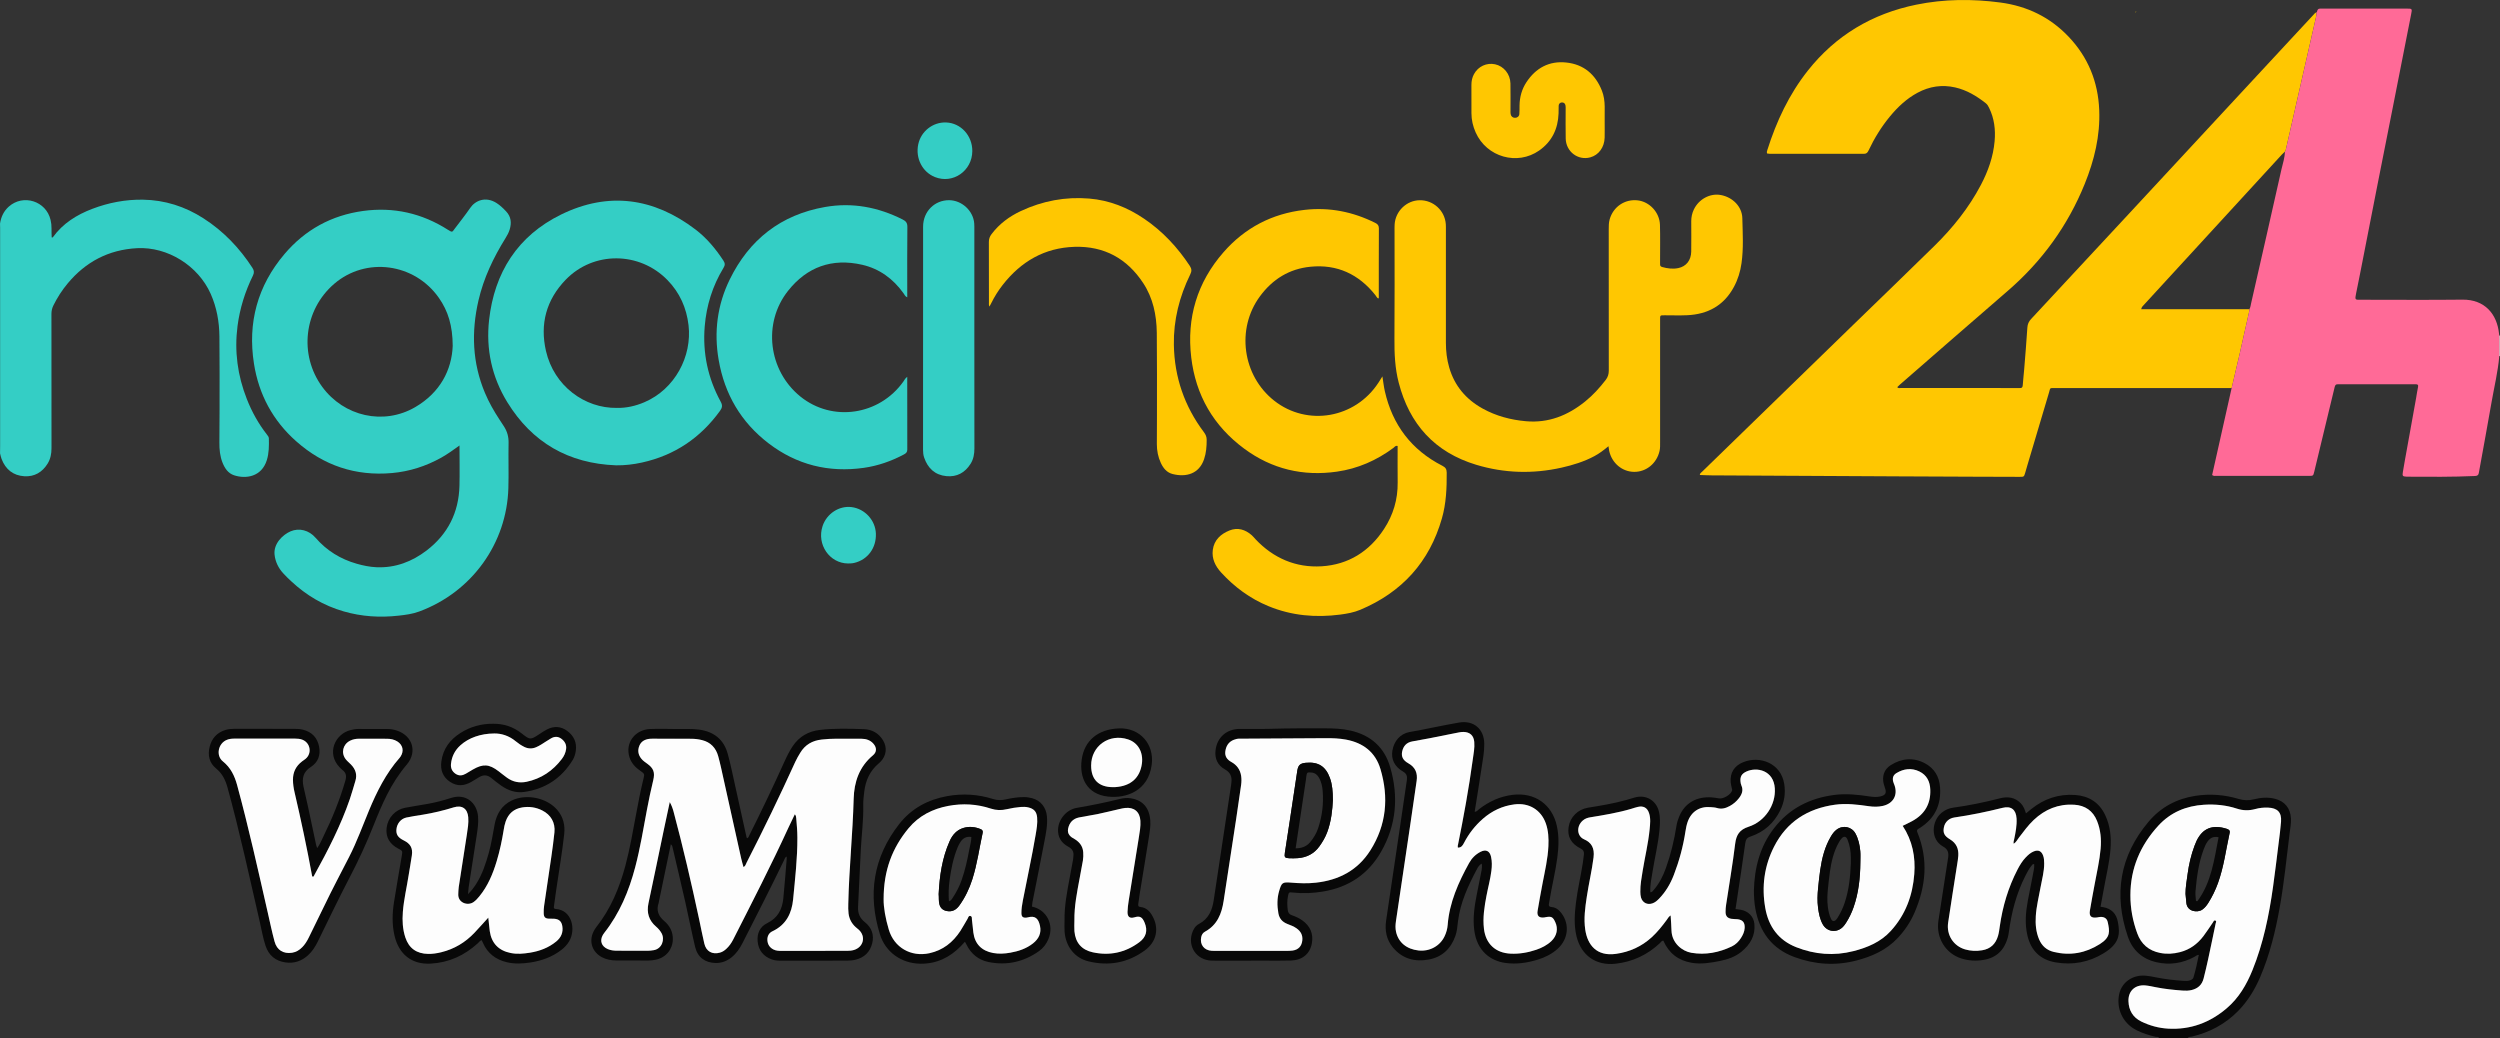 <svg width="130" height="54" viewBox="0 0 130 54" fill="none" xmlns="http://www.w3.org/2000/svg">
<rect x="0" y="0" width="130" height="54" fill="#333333" stroke="none"/>
<g clip-path="url(#clip0_7508_7094)">
<path d="M130 18.515H129.983C129.983 18.515 129.965 18.515 129.964 18.515C129.964 18.16 129.964 17.806 129.964 17.451C129.977 17.451 129.988 17.451 130 17.451C130 17.807 130 18.161 130 18.515Z" fill="#FDFDFD"/>
<path d="M116.045 20.181C113.465 20.18 110.885 20.179 108.305 20.178C107.828 20.178 107.351 20.177 106.875 20.178C106.565 20.179 106.624 20.157 106.548 20.415C106.173 21.667 105.802 22.921 105.43 24.173C105.389 24.311 105.352 24.449 105.31 24.587C105.247 24.796 105.246 24.797 105.012 24.796C104.246 24.794 103.48 24.792 102.713 24.789C101.394 24.784 100.074 24.778 98.754 24.771C95.502 24.755 92.25 24.738 88.997 24.719C88.796 24.718 88.595 24.706 88.389 24.699C88.397 24.605 88.465 24.573 88.51 24.528C91.141 21.969 93.773 19.412 96.405 16.854C97.804 15.496 99.208 14.144 100.598 12.778C101.551 11.841 102.38 10.805 103.004 9.62C103.381 8.903 103.649 8.151 103.72 7.341C103.773 6.744 103.704 6.162 103.436 5.615C103.391 5.523 103.345 5.434 103.261 5.369C102.784 4.991 102.269 4.683 101.668 4.546C100.984 4.391 100.333 4.49 99.716 4.821C99.145 5.127 98.685 5.562 98.277 6.055C97.827 6.6 97.461 7.198 97.161 7.834C97.106 7.949 97.047 7.999 96.915 7.999C95.281 7.995 93.645 7.996 92.011 7.996C91.969 7.996 91.928 7.987 91.891 7.982C91.861 7.914 91.884 7.857 91.901 7.802C92.374 6.31 93.028 4.91 94.007 3.672C95.461 1.837 97.355 0.711 99.652 0.242C101.1 -0.053 102.556 -0.063 104.02 0.131C105.414 0.317 106.605 0.895 107.568 1.909C108.584 2.977 109.102 4.259 109.16 5.725C109.214 7.065 108.903 8.335 108.404 9.568C107.522 11.745 106.177 13.594 104.392 15.135C102.524 16.747 100.667 18.372 98.804 19.991C98.754 20.035 98.707 20.083 98.657 20.131C98.713 20.208 98.786 20.176 98.846 20.176C100.872 20.178 102.899 20.178 104.925 20.178C104.959 20.178 104.994 20.175 105.028 20.178C105.136 20.188 105.176 20.139 105.183 20.033C105.202 19.755 105.235 19.479 105.258 19.201C105.316 18.478 105.377 17.756 105.423 17.033C105.434 16.851 105.497 16.718 105.618 16.587C107.299 14.784 108.976 12.978 110.652 11.171C113.48 8.122 116.308 5.073 119.135 2.024C119.52 1.608 119.907 1.192 120.294 0.777C120.34 0.729 120.376 0.669 120.445 0.646C120.469 0.739 120.447 0.83 120.426 0.919C119.9 3.23 119.373 5.542 118.846 7.853C118.834 7.865 118.82 7.876 118.808 7.889L118.813 7.884C118.759 7.937 118.702 7.988 118.651 8.043C117.574 9.215 116.498 10.389 115.422 11.561C114.117 12.983 112.812 14.405 111.506 15.827C111.447 15.892 111.369 15.948 111.342 16.078C113.232 16.078 115.1 16.078 116.97 16.078C116.964 16.127 116.963 16.178 116.952 16.226C116.785 16.973 116.618 17.718 116.448 18.464C116.317 19.036 116.18 19.608 116.045 20.181Z" fill="#FFC701"/>
<path d="M116.045 20.18C116.179 19.608 116.317 19.035 116.448 18.462C116.618 17.717 116.784 16.971 116.951 16.225C116.963 16.176 116.964 16.125 116.97 16.076C117.027 15.979 117.036 15.867 117.06 15.762C117.589 13.441 118.118 11.12 118.638 8.797C118.706 8.496 118.812 8.199 118.814 7.883L118.809 7.887C118.821 7.875 118.834 7.863 118.847 7.851C119.373 5.54 119.901 3.229 120.427 0.917C120.447 0.827 120.47 0.737 120.445 0.644L120.442 0.646C120.478 0.644 120.483 0.616 120.489 0.589C120.507 0.507 120.544 0.447 120.64 0.448C120.691 0.449 120.742 0.447 120.793 0.447C122.24 0.447 123.688 0.447 125.135 0.447C125.441 0.447 125.438 0.447 125.379 0.745C125.061 2.356 124.745 3.967 124.427 5.578C124.164 6.908 123.898 8.238 123.637 9.568C123.334 11.105 123.036 12.642 122.734 14.18C122.663 14.543 122.588 14.906 122.515 15.27C122.504 15.327 122.494 15.385 122.485 15.444C122.469 15.538 122.504 15.589 122.606 15.586C122.675 15.584 122.742 15.587 122.811 15.587C124.557 15.587 126.302 15.602 128.048 15.582C129.21 15.567 129.847 16.336 129.949 17.35C129.952 17.383 129.958 17.417 129.963 17.45C129.963 17.805 129.963 18.159 129.963 18.514C129.895 19.32 129.702 20.107 129.563 20.902C129.357 22.087 129.138 23.271 128.924 24.455C128.916 24.497 128.906 24.537 128.901 24.58C128.887 24.697 128.833 24.746 128.703 24.752C127.529 24.805 126.356 24.795 125.181 24.788C125.173 24.788 125.164 24.788 125.156 24.788C124.931 24.777 124.913 24.756 124.952 24.528C124.984 24.346 125.014 24.164 125.046 23.981C125.243 22.888 125.44 21.794 125.637 20.702C125.671 20.511 125.696 20.319 125.737 20.129C125.764 20.008 125.714 19.977 125.608 19.982C125.565 19.985 125.523 19.982 125.48 19.982C124.22 19.982 122.961 19.982 121.702 19.982C121.659 19.982 121.616 19.985 121.574 19.982C121.469 19.973 121.428 20.023 121.404 20.122C121.294 20.598 121.174 21.071 121.06 21.546C120.821 22.537 120.582 23.527 120.344 24.517C120.289 24.744 120.288 24.746 120.064 24.746C118.464 24.747 116.865 24.747 115.265 24.745C115.191 24.745 115.112 24.766 115.031 24.702C115.369 23.199 115.707 21.69 116.045 20.18Z" fill="#FF6A97"/>
<path d="M23.894 23.165C23.558 23.408 23.264 23.62 22.946 23.798C22.149 24.242 21.299 24.516 20.388 24.598C18.484 24.768 16.824 24.205 15.407 22.951C14.188 21.872 13.459 20.513 13.207 18.917C12.869 16.782 13.391 14.861 14.797 13.206C15.863 11.951 17.233 11.196 18.88 10.97C20.468 10.752 21.941 11.088 23.29 11.947C23.532 12.101 23.512 12.069 23.647 11.89C23.917 11.532 24.198 11.181 24.451 10.812C24.716 10.424 25.253 10.198 25.82 10.557C26.008 10.677 26.164 10.829 26.316 10.99C26.58 11.268 26.607 11.586 26.505 11.931C26.456 12.094 26.374 12.242 26.285 12.386C25.657 13.397 25.151 14.458 24.881 15.622C24.503 17.261 24.56 18.867 25.218 20.432C25.422 20.916 25.68 21.372 25.969 21.811C26.049 21.93 26.126 22.05 26.205 22.172C26.375 22.434 26.453 22.713 26.446 23.032C26.429 23.816 26.459 24.602 26.435 25.386C26.352 28.243 24.551 30.781 21.8 31.798C21.454 31.927 21.09 31.974 20.728 32.014C19.763 32.123 18.81 32.064 17.873 31.793C16.83 31.492 15.926 30.959 15.14 30.222C14.998 30.089 14.855 29.954 14.726 29.81C14.475 29.534 14.317 29.215 14.277 28.839C14.217 28.268 14.704 27.801 15.117 27.626C15.557 27.441 16.067 27.568 16.408 27.963C16.986 28.63 17.702 29.073 18.551 29.315C18.887 29.411 19.228 29.481 19.578 29.496C20.558 29.539 21.425 29.205 22.184 28.625C23.286 27.782 23.856 26.649 23.892 25.266C23.909 24.585 23.894 23.902 23.894 23.165ZM23.541 17.989C23.536 16.934 23.301 16.173 22.82 15.487C21.552 13.678 19.025 13.341 17.375 14.762C15.804 16.115 15.532 18.447 16.758 20.119C17.883 21.654 19.948 22.131 21.596 21.168C22.89 20.411 23.49 19.239 23.541 17.989Z" fill="#34CEC5"/>
<path d="M71.668 15.525C71.596 15.482 71.564 15.402 71.514 15.339C70.653 14.259 69.532 13.732 68.143 13.87C67.043 13.978 66.171 14.521 65.52 15.405C64.271 17.096 64.605 19.535 66.26 20.837C67.978 22.188 70.468 21.757 71.678 19.901C71.741 19.803 71.802 19.704 71.885 19.573C71.93 19.852 71.956 20.098 72.01 20.337C72.405 22.085 73.388 23.395 75.002 24.22C75.171 24.306 75.227 24.396 75.229 24.581C75.234 25.385 75.202 26.184 74.978 26.962C74.332 29.217 72.91 30.793 70.734 31.709C70.401 31.849 70.05 31.911 69.697 31.958C68.416 32.126 67.167 32.017 65.965 31.522C65.004 31.127 64.19 30.526 63.496 29.766C63.197 29.439 63.003 29.05 63.066 28.591C63.135 28.078 63.479 27.767 63.934 27.584C64.36 27.414 64.752 27.533 65.091 27.831C65.16 27.893 65.219 27.967 65.282 28.035C66.214 29.025 67.382 29.53 68.729 29.447C70.116 29.362 71.21 28.673 71.97 27.507C72.449 26.774 72.689 25.968 72.679 25.091C72.671 24.459 72.677 23.826 72.677 23.192C72.563 23.155 72.516 23.247 72.455 23.293C71.58 23.942 70.606 24.37 69.525 24.525C67.759 24.779 66.135 24.392 64.702 23.333C63.098 22.148 62.177 20.55 61.944 18.584C61.7 16.526 62.251 14.684 63.624 13.114C64.733 11.847 66.143 11.107 67.834 10.914C69.132 10.765 70.356 11.012 71.517 11.592C71.646 11.656 71.703 11.729 71.702 11.881C71.695 13.062 71.698 14.243 71.697 15.424C71.697 15.454 71.71 15.49 71.668 15.525Z" fill="#FFC701"/>
<path d="M83.64 23.203C83.389 23.413 83.159 23.585 82.906 23.72C82.37 24.007 81.795 24.183 81.204 24.317C79.711 24.652 78.226 24.61 76.765 24.169C74.599 23.516 73.288 22.049 72.732 19.895C72.538 19.145 72.505 18.383 72.511 17.612C72.526 15.748 72.516 13.883 72.516 12.02C72.516 11.901 72.513 11.784 72.521 11.665C72.565 10.977 73.142 10.422 73.822 10.412C74.532 10.401 75.132 10.949 75.182 11.657C75.189 11.758 75.187 11.86 75.187 11.961C75.187 13.918 75.187 15.875 75.187 17.832C75.187 18.264 75.238 18.689 75.358 19.106C75.635 20.064 76.233 20.769 77.106 21.25C77.801 21.633 78.554 21.832 79.341 21.903C80.52 22.011 81.529 21.602 82.428 20.877C82.833 20.55 83.179 20.169 83.496 19.758C83.61 19.61 83.657 19.458 83.657 19.27C83.652 16.824 83.653 14.378 83.654 11.932C83.654 11.754 83.654 11.579 83.703 11.405C83.888 10.755 84.48 10.348 85.148 10.417C85.773 10.482 86.299 11.042 86.318 11.693C86.335 12.316 86.323 12.94 86.324 13.565C86.324 13.624 86.327 13.684 86.324 13.743C86.319 13.826 86.363 13.865 86.436 13.886C86.71 13.962 86.989 13.999 87.269 13.941C87.687 13.855 87.938 13.532 87.944 13.077C87.95 12.555 87.948 12.031 87.945 11.508C87.944 11.293 87.987 11.09 88.079 10.896C88.336 10.356 88.921 10.039 89.477 10.14C90.095 10.252 90.586 10.739 90.601 11.344C90.62 12.127 90.669 12.913 90.558 13.693C90.497 14.121 90.372 14.533 90.166 14.915C89.647 15.885 88.808 16.346 87.722 16.392C87.34 16.409 86.957 16.395 86.573 16.395C86.312 16.395 86.325 16.384 86.325 16.645C86.325 18.761 86.325 20.878 86.325 22.996C86.325 23.148 86.332 23.3 86.297 23.45C86.15 24.097 85.607 24.543 84.972 24.537C84.349 24.53 83.817 24.081 83.677 23.443C83.662 23.377 83.656 23.31 83.64 23.203Z" fill="#FFC701"/>
<path d="M32.035 24.197C29.56 24.103 27.667 23.01 26.379 20.913C25.573 19.603 25.265 18.156 25.432 16.642C25.706 14.175 26.918 12.261 29.181 11.154C31.64 9.951 33.999 10.283 36.167 11.935C36.752 12.381 37.216 12.941 37.619 13.554C37.713 13.697 37.704 13.794 37.618 13.936C37.053 14.868 36.736 15.879 36.646 16.966C36.53 18.358 36.81 19.666 37.477 20.89C37.578 21.076 37.561 21.198 37.443 21.361C36.429 22.764 35.087 23.676 33.383 24.052C32.941 24.15 32.494 24.202 32.035 24.197ZM32.077 21.211C32.557 21.222 33.043 21.115 33.51 20.915C35.098 20.235 35.993 18.527 35.804 16.91C35.697 16.007 35.349 15.224 34.713 14.569C33.258 13.071 30.866 13.049 29.418 14.544C28.408 15.588 28.067 16.845 28.391 18.253C28.811 20.078 30.41 21.237 32.077 21.211Z" fill="#34CEC5"/>
<path d="M0.002 23.576C0.003 23.441 0.006 23.307 0.006 23.172C0.006 19.4 0.006 15.628 0.006 11.856C0.006 11.78 0.003 11.705 0.001 11.629C0.052 11.285 0.191 10.982 0.455 10.746C1.207 10.075 2.4 10.453 2.63 11.436C2.665 11.584 2.682 11.734 2.679 11.886C2.675 12.037 2.684 12.189 2.688 12.341C2.688 12.345 2.702 12.348 2.709 12.352C2.723 12.347 2.744 12.345 2.751 12.335C3.27 11.615 3.99 11.168 4.807 10.857C5.651 10.537 6.527 10.371 7.427 10.383C8.569 10.4 9.622 10.737 10.579 11.352C11.623 12.023 12.46 12.899 13.131 13.936C13.222 14.075 13.222 14.187 13.152 14.331C12.744 15.163 12.47 16.038 12.351 16.957C12.183 18.262 12.352 19.529 12.837 20.754C13.098 21.418 13.442 22.037 13.883 22.601C13.93 22.661 13.979 22.717 13.981 22.8C13.989 23.18 13.99 23.557 13.875 23.927C13.604 24.799 12.785 24.916 12.173 24.715C11.864 24.614 11.69 24.356 11.573 24.063C11.44 23.728 11.405 23.378 11.408 23.021C11.414 22.439 11.417 21.857 11.417 21.275C11.417 20.018 11.423 18.761 11.41 17.504C11.403 16.74 11.272 15.996 10.96 15.289C10.312 13.82 8.719 12.822 7.13 12.905C5.651 12.983 4.454 13.614 3.517 14.741C3.224 15.093 2.978 15.476 2.774 15.888C2.705 16.028 2.675 16.169 2.675 16.325C2.678 18.654 2.676 20.982 2.678 23.31C2.678 23.594 2.627 23.864 2.477 24.108C2.2 24.555 1.793 24.797 1.265 24.765C0.684 24.729 0.289 24.407 0.082 23.867C0.046 23.775 0.028 23.674 0.002 23.576Z" fill="#34CEC5"/>
<path d="M47.176 19.593C47.176 20.882 47.174 22.13 47.179 23.378C47.18 23.511 47.115 23.572 47.01 23.628C46.353 23.979 45.656 24.223 44.917 24.328C43.091 24.586 41.429 24.172 39.968 23.055C38.53 21.956 37.679 20.493 37.372 18.724C37.118 17.27 37.297 15.86 37.946 14.533C38.959 12.464 40.597 11.168 42.905 10.763C44.322 10.515 45.662 10.771 46.938 11.413C47.106 11.498 47.185 11.592 47.183 11.796C47.17 12.944 47.177 14.091 47.177 15.238C47.177 15.303 47.177 15.369 47.177 15.463C47.062 15.409 47.032 15.318 46.981 15.248C46.443 14.497 45.733 13.973 44.828 13.767C43.264 13.41 41.96 13.882 40.977 15.125C39.648 16.804 39.955 19.276 41.623 20.622C43.281 21.959 45.723 21.602 46.976 19.84C47.028 19.766 47.064 19.679 47.176 19.593Z" fill="#34CEC5"/>
<path d="M51.452 15.942C51.41 15.855 51.425 15.788 51.425 15.724C51.424 14.678 51.427 13.631 51.421 12.586C51.42 12.423 51.468 12.295 51.564 12.169C51.968 11.637 52.49 11.251 53.09 10.971C54.215 10.446 55.401 10.222 56.639 10.325C57.687 10.412 58.638 10.79 59.502 11.379C60.463 12.032 61.236 12.866 61.872 13.83C61.973 13.984 61.974 14.103 61.894 14.266C61.33 15.422 61.019 16.643 61.041 17.929C61.069 19.605 61.59 21.126 62.603 22.473C62.695 22.594 62.747 22.714 62.747 22.865C62.749 23.212 62.723 23.555 62.609 23.888C62.347 24.645 61.676 24.827 60.974 24.649C60.675 24.573 60.49 24.346 60.364 24.075C60.219 23.764 60.156 23.434 60.156 23.093C60.155 22.595 60.162 22.097 60.162 21.6C60.161 20.165 60.17 18.731 60.153 17.297C60.141 16.381 59.957 15.496 59.445 14.718C58.61 13.45 57.424 12.79 55.882 12.835C54.312 12.882 53.089 13.602 52.142 14.814C51.912 15.108 51.714 15.423 51.549 15.757C51.523 15.814 51.491 15.869 51.452 15.942Z" fill="#FFC701"/>
<path d="M50.666 17.602C50.666 19.507 50.664 21.412 50.669 23.317C50.669 23.602 50.625 23.87 50.472 24.115C50.181 24.58 49.759 24.813 49.209 24.759C48.612 24.699 48.242 24.343 48.055 23.791C48.011 23.664 47.998 23.529 47.998 23.392C48 19.523 47.998 15.653 48.001 11.784C48.002 10.998 48.599 10.402 49.36 10.41C50.015 10.417 50.604 10.957 50.659 11.607C50.669 11.717 50.666 11.826 50.666 11.936C50.666 13.826 50.666 15.714 50.666 17.602Z" fill="#34CEC5"/>
<path d="M83.443 6.316C83.443 6.595 83.448 6.874 83.442 7.152C83.43 7.661 83.132 8.065 82.691 8.184C82.052 8.356 81.431 7.884 81.417 7.205C81.405 6.699 81.415 6.193 81.414 5.686C81.414 5.619 81.419 5.55 81.406 5.485C81.388 5.381 81.317 5.318 81.21 5.327C81.116 5.335 81.056 5.4 81.051 5.496C81.044 5.631 81.049 5.765 81.045 5.901C81.017 6.7 80.702 7.36 80.039 7.826C78.899 8.626 77.306 8.168 76.735 6.888C76.593 6.568 76.514 6.233 76.515 5.882C76.516 5.393 76.517 4.904 76.514 4.414C76.513 4.216 76.553 4.028 76.647 3.854C76.864 3.453 77.306 3.248 77.745 3.343C78.193 3.438 78.532 3.85 78.543 4.336C78.553 4.8 78.545 5.264 78.546 5.728C78.546 5.796 78.542 5.864 78.553 5.93C78.574 6.054 78.663 6.127 78.78 6.127C78.897 6.127 78.995 6.054 79.006 5.93C79.021 5.779 79.012 5.627 79.016 5.475C79.024 5.043 79.135 4.638 79.372 4.278C79.86 3.535 80.556 3.156 81.448 3.251C82.36 3.346 82.967 3.875 83.3 4.716C83.403 4.977 83.44 5.254 83.444 5.535C83.446 5.793 83.443 6.055 83.443 6.316Z" fill="#FFC701"/>
<path d="M44.101 29.301C43.134 29.293 42.462 28.313 42.772 27.362C42.984 26.712 43.63 26.288 44.283 26.369C44.974 26.457 45.521 27.052 45.546 27.747C45.574 28.49 45.124 29.101 44.43 29.269C44.321 29.297 44.211 29.299 44.101 29.301Z" fill="#34CEC5"/>
<path d="M50.56 7.857C50.554 8.885 49.553 9.581 48.617 9.207C47.962 8.946 47.597 8.231 47.748 7.508C47.89 6.827 48.51 6.341 49.202 6.368C49.967 6.399 50.566 7.055 50.56 7.857Z" fill="#34CEC5"/>
<path d="M111.086 0.59C111.08 0.617 111.075 0.644 111.039 0.647C111.043 0.618 111.058 0.599 111.086 0.59Z" fill="#FFC701"/>
<path d="M118.848 7.852C118.836 7.864 118.822 7.875 118.81 7.887C118.822 7.876 118.835 7.864 118.848 7.852Z" fill="white"/>
<path d="M112.272 53.998C112.255 53.888 112.154 53.928 112.097 53.915C111.755 53.836 111.424 53.731 111.111 53.576C110.339 53.193 110.045 52.394 110.198 51.693C110.332 51.07 110.907 50.679 111.571 50.735C111.766 50.751 111.958 50.792 112.149 50.83C112.617 50.923 113.09 50.975 113.566 51.005C113.676 51.012 113.785 51.014 113.893 50.973C113.967 50.943 114.036 50.909 114.059 50.83C114.174 50.445 114.261 50.054 114.339 49.651C114.228 49.663 114.173 49.722 114.107 49.757C113.483 50.094 112.82 50.194 112.132 50.035C111.397 49.866 110.889 49.41 110.648 48.704C109.905 46.522 110.219 44.517 111.724 42.731C112.361 41.976 113.182 41.533 114.164 41.383C114.925 41.266 115.676 41.325 116.41 41.545C116.68 41.626 116.935 41.633 117.207 41.563C117.564 41.472 117.928 41.445 118.292 41.535C118.804 41.662 119.1 42.026 119.128 42.55C119.142 42.822 119.09 43.087 119.057 43.355C118.901 44.626 118.773 45.901 118.549 47.164C118.328 48.411 118.03 49.638 117.529 50.808C117.248 51.464 116.879 52.068 116.373 52.581C115.706 53.258 114.9 53.683 113.977 53.903C113.899 53.921 113.797 53.898 113.751 53.997C113.259 53.998 112.765 53.998 112.272 53.998ZM110.781 46.55C110.778 47.233 110.904 47.892 111.134 48.533C111.335 49.094 111.731 49.439 112.327 49.556C112.676 49.624 113.02 49.601 113.362 49.513C113.869 49.381 114.266 49.089 114.577 48.681C114.75 48.453 114.904 48.209 115.068 47.972C115.1 47.927 115.121 47.846 115.192 47.87C115.272 47.898 115.223 47.968 115.212 48.021C115.153 48.31 115.093 48.599 115.033 48.887C114.894 49.556 114.756 50.223 114.585 50.885C114.5 51.214 114.294 51.403 113.965 51.484C113.805 51.524 113.644 51.524 113.484 51.511C113.017 51.478 112.552 51.429 112.093 51.337C111.91 51.301 111.726 51.257 111.541 51.243C111.012 51.204 110.66 51.543 110.678 52.068C110.694 52.546 110.912 52.911 111.348 53.123C111.786 53.337 112.253 53.464 112.743 53.492C113.907 53.557 114.918 53.176 115.791 52.43C116.418 51.895 116.82 51.204 117.126 50.452C117.691 49.058 117.988 47.599 118.196 46.12C118.304 45.36 118.393 44.599 118.488 43.838C118.534 43.47 118.584 43.102 118.612 42.733C118.65 42.244 118.429 42.017 117.931 41.998C117.707 41.989 117.487 42.013 117.273 42.072C116.952 42.16 116.643 42.158 116.322 42.052C115.767 41.87 115.192 41.812 114.608 41.849C113.677 41.906 112.867 42.245 112.236 42.931C111.297 43.952 110.78 45.152 110.781 46.55Z" fill="#080808"/>
<path d="M34.883 43.9C34.671 44.922 34.464 45.912 34.259 46.901C34.256 46.917 34.257 46.936 34.251 46.951C34.117 47.334 34.23 47.631 34.539 47.892C34.826 48.136 34.996 48.455 34.988 48.846C34.976 49.376 34.625 49.796 34.1 49.904C33.975 49.931 33.849 49.947 33.72 49.947C33.158 49.945 32.597 49.946 32.035 49.943C31.776 49.942 31.526 49.895 31.296 49.773C30.797 49.506 30.615 48.965 30.857 48.456C30.897 48.373 30.944 48.291 31.001 48.218C31.755 47.266 32.21 46.176 32.52 45.016C32.755 44.136 32.91 43.239 33.076 42.344C33.191 41.722 33.311 41.103 33.462 40.489C33.52 40.25 33.519 40.235 33.309 40.092C33.041 39.91 32.83 39.685 32.732 39.374C32.498 38.635 33.014 37.936 33.821 37.908C34.272 37.892 34.724 37.903 35.175 37.909C35.574 37.915 35.974 37.886 36.373 37.943C37.134 38.051 37.639 38.461 37.841 39.195C37.997 39.764 38.114 40.342 38.241 40.917C38.432 41.772 38.618 42.628 38.808 43.484C38.817 43.523 38.813 43.57 38.868 43.586C38.926 43.549 38.944 43.481 38.972 43.422C39.603 42.162 40.21 40.892 40.79 39.608C40.914 39.331 41.049 39.059 41.219 38.804C41.555 38.301 42.034 38.026 42.633 37.956C43.396 37.867 44.163 37.89 44.929 37.917C45.348 37.932 45.696 38.127 45.919 38.499C46.145 38.875 46.091 39.301 45.784 39.614C45.755 39.644 45.723 39.672 45.69 39.7C45.238 40.081 45.014 40.578 44.943 41.15C44.911 41.401 44.883 41.653 44.889 41.907C44.904 42.668 44.801 43.421 44.762 44.18C44.711 45.173 44.668 46.168 44.619 47.162C44.602 47.487 44.706 47.741 44.974 47.954C45.325 48.233 45.468 48.612 45.353 49.059C45.237 49.506 44.95 49.789 44.496 49.903C44.347 49.94 44.195 49.952 44.041 49.952C42.909 49.952 41.777 49.954 40.645 49.956C40.474 49.956 40.303 49.95 40.141 49.893C39.696 49.736 39.442 49.416 39.397 48.956C39.358 48.544 39.517 48.187 39.893 48.004C40.451 47.735 40.677 47.281 40.733 46.713C40.801 46.033 40.851 45.353 40.908 44.672C40.911 44.633 40.908 44.592 40.908 44.54C40.816 44.582 40.803 44.661 40.773 44.725C40.074 46.177 39.337 47.61 38.607 49.047C38.464 49.328 38.288 49.584 38.038 49.784C37.798 49.975 37.525 50.082 37.214 50.076C36.662 50.065 36.273 49.776 36.146 49.237C35.963 48.466 35.812 47.689 35.637 46.916C35.421 45.963 35.194 45.013 34.973 44.061C34.961 44.013 34.955 43.963 34.883 43.9ZM41.33 42.344C41.395 42.415 41.396 42.485 41.402 42.551C41.432 42.887 41.46 43.223 41.462 43.561C41.467 44.635 41.343 45.699 41.24 46.765C41.171 47.492 40.876 48.093 40.166 48.427C39.98 48.514 39.894 48.684 39.902 48.883C39.91 49.099 40.014 49.269 40.213 49.373C40.346 49.442 40.489 49.448 40.635 49.448C41.776 49.446 42.917 49.445 44.058 49.444C44.177 49.444 44.295 49.434 44.41 49.398C44.899 49.245 45.031 48.704 44.663 48.356C44.608 48.303 44.545 48.259 44.489 48.208C44.278 48.019 44.158 47.779 44.123 47.504C44.103 47.338 44.105 47.168 44.109 46.999C44.149 45.177 44.339 43.363 44.389 41.542C44.412 40.661 44.679 39.87 45.393 39.276C45.598 39.105 45.592 38.874 45.414 38.672C45.252 38.489 45.037 38.419 44.798 38.416C44.363 38.413 43.93 38.416 43.495 38.414C43.24 38.413 42.985 38.43 42.731 38.457C42.241 38.509 41.86 38.728 41.607 39.151C41.516 39.303 41.426 39.457 41.353 39.617C40.55 41.383 39.706 43.13 38.821 44.857C38.78 44.936 38.765 45.037 38.66 45.088C38.62 44.936 38.574 44.792 38.541 44.645C38.235 43.271 37.933 41.898 37.627 40.524C37.537 40.121 37.455 39.716 37.344 39.319C37.224 38.892 36.951 38.597 36.504 38.486C36.322 38.442 36.136 38.418 35.947 38.418C35.283 38.416 34.62 38.414 33.955 38.413C33.887 38.413 33.818 38.413 33.752 38.423C33.518 38.455 33.333 38.557 33.242 38.787C33.146 39.029 33.184 39.25 33.346 39.452C33.432 39.558 33.544 39.635 33.655 39.714C33.985 39.951 34.062 40.171 33.966 40.57C33.844 41.077 33.737 41.589 33.64 42.102C33.451 43.104 33.288 44.111 33.028 45.097C32.703 46.331 32.221 47.493 31.422 48.508C31.396 48.541 31.371 48.576 31.35 48.611C31.171 48.918 31.273 49.215 31.605 49.355C31.756 49.419 31.916 49.438 32.079 49.438C32.616 49.438 33.152 49.44 33.688 49.441C33.791 49.441 33.891 49.426 33.992 49.41C34.419 49.34 34.584 48.852 34.396 48.522C34.323 48.396 34.231 48.286 34.121 48.192C33.733 47.864 33.615 47.458 33.72 46.965C33.992 45.697 34.251 44.426 34.516 43.156C34.618 42.673 34.723 42.191 34.826 41.708C34.916 41.871 34.977 42.035 35.022 42.205C35.516 44.053 35.947 45.916 36.349 47.786C36.441 48.214 36.522 48.645 36.623 49.071C36.719 49.475 37.035 49.65 37.434 49.539C37.558 49.503 37.665 49.434 37.76 49.347C37.912 49.209 38.029 49.044 38.122 48.861C39.108 46.921 40.105 44.985 41.011 43.006C41.115 42.786 41.222 42.569 41.33 42.344Z" fill="#080808"/>
<path d="M77.051 44.908C76.924 44.976 76.863 45.078 76.809 45.179C76.351 46.039 75.941 46.916 75.817 47.894C75.784 48.154 75.77 48.415 75.682 48.664C75.447 49.327 74.998 49.768 74.289 49.897C73.561 50.029 72.918 49.853 72.432 49.271C72.092 48.862 72.004 48.379 72.079 47.866C72.322 46.215 72.57 44.566 72.813 42.915C72.929 42.131 73.038 41.347 73.157 40.564C73.186 40.369 73.148 40.232 72.96 40.123C72.512 39.863 72.329 39.479 72.406 39.027C72.488 38.534 72.815 38.151 73.297 38.066C74.16 37.916 75.012 37.719 75.875 37.572C76.633 37.444 77.172 37.907 77.182 38.674C77.188 39.097 77.105 39.513 77.042 39.929C76.93 40.686 76.805 41.441 76.683 42.211C76.795 42.214 76.847 42.127 76.912 42.076C77.426 41.679 77.995 41.415 78.646 41.333C79.801 41.187 80.709 41.823 80.956 42.948C81.076 43.492 81.052 44.038 80.982 44.584C80.884 45.345 80.691 46.089 80.571 46.847C80.565 46.889 80.559 46.93 80.549 46.971C80.522 47.089 80.54 47.155 80.689 47.167C80.915 47.185 81.077 47.326 81.207 47.502C81.629 48.075 81.546 48.838 81.002 49.334C80.703 49.606 80.346 49.783 79.96 49.902C79.41 50.07 78.853 50.154 78.274 50.072C77.537 49.968 76.803 49.481 76.661 48.368C76.58 47.74 76.672 47.124 76.793 46.511C76.876 46.089 76.962 45.668 77.044 45.247C77.063 45.14 77.07 45.035 77.051 44.908ZM75.811 44.077C75.807 44.044 75.8 44.019 75.804 43.997C76.108 42.502 76.38 41.002 76.587 39.49C76.628 39.191 76.69 38.891 76.664 38.585C76.636 38.249 76.439 38.065 76.099 38.061C76.023 38.06 75.945 38.07 75.871 38.085C75.662 38.123 75.454 38.165 75.246 38.208C74.648 38.336 74.046 38.446 73.444 38.554C73.144 38.607 72.969 38.799 72.912 39.093C72.864 39.345 72.957 39.537 73.234 39.691C73.603 39.897 73.725 40.205 73.667 40.605C73.551 41.389 73.441 42.173 73.326 42.956C73.081 44.606 72.835 46.256 72.591 47.907C72.563 48.092 72.555 48.277 72.597 48.461C72.722 49.008 73.147 49.358 73.765 49.426C74.343 49.489 74.884 49.193 75.124 48.681C75.21 48.497 75.265 48.301 75.281 48.099C75.371 46.928 75.841 45.886 76.397 44.875C76.533 44.628 76.734 44.427 76.989 44.295C77.27 44.152 77.471 44.25 77.537 44.555C77.589 44.797 77.584 45.04 77.554 45.284C77.5 45.72 77.382 46.143 77.3 46.572C77.192 47.145 77.097 47.718 77.168 48.304C77.261 49.079 77.768 49.555 78.554 49.591C79.01 49.611 79.453 49.535 79.883 49.389C80.174 49.29 80.447 49.152 80.673 48.938C80.964 48.662 81.037 48.29 80.874 47.945C80.748 47.678 80.672 47.64 80.376 47.694C80.35 47.698 80.326 47.706 80.301 47.709C80.03 47.74 79.912 47.625 79.958 47.359C80.038 46.886 80.123 46.413 80.213 45.942C80.337 45.297 80.488 44.656 80.519 43.997C80.537 43.599 80.52 43.204 80.387 42.823C80.136 42.108 79.507 41.732 78.75 41.828C78.122 41.908 77.579 42.167 77.109 42.579C76.703 42.933 76.377 43.352 76.13 43.831C76.062 43.96 75.99 44.081 75.811 44.077Z" fill="#080808"/>
<path d="M90.247 47.27C90.363 47.286 90.447 47.296 90.529 47.31C90.912 47.378 91.191 47.661 91.228 48.044C91.289 48.655 91.008 49.119 90.551 49.493C90.229 49.756 89.842 49.888 89.438 49.97C88.953 50.067 88.469 50.149 87.971 50.066C87.267 49.948 86.78 49.564 86.494 48.916C86.407 48.909 86.371 48.989 86.319 49.039C85.668 49.651 84.897 50.015 84.007 50.114C82.984 50.226 82.216 49.676 81.977 48.681C81.839 48.104 81.878 47.525 81.949 46.945C82.035 46.251 82.197 45.57 82.306 44.879C82.329 44.729 82.347 44.578 82.364 44.428C82.379 44.289 82.334 44.194 82.196 44.125C81.693 43.871 81.493 43.502 81.569 43.003C81.647 42.486 82.047 42.086 82.579 42C83.25 41.891 83.921 41.782 84.576 41.597C84.723 41.556 84.868 41.507 85.016 41.467C85.585 41.31 86.107 41.611 86.257 42.175C86.342 42.499 86.324 42.826 86.293 43.154C86.225 43.886 86.049 44.6 85.933 45.323C85.875 45.677 85.796 46.029 85.817 46.398C85.921 46.395 85.956 46.318 86.002 46.265C86.29 45.935 86.478 45.55 86.626 45.142C86.884 44.426 87.059 43.69 87.177 42.94C87.203 42.772 87.254 42.612 87.32 42.456C87.617 41.736 88.242 41.418 88.987 41.462C89.122 41.47 89.257 41.495 89.391 41.517C89.614 41.554 89.995 41.327 90.066 41.116C90.085 41.062 90.059 41.018 90.05 40.971C90.031 40.871 90.002 40.773 89.995 40.673C89.957 40.185 90.181 39.825 90.64 39.637C91.507 39.28 92.609 39.681 92.78 40.765C92.857 41.247 92.785 41.706 92.571 42.141C92.246 42.801 91.733 43.263 91.031 43.498C90.835 43.563 90.779 43.662 90.752 43.853C90.621 44.813 90.472 45.77 90.329 46.729C90.305 46.902 90.277 47.076 90.247 47.27ZM86.873 47.603C86.889 47.881 86.911 48.133 86.919 48.387C86.939 49.039 87.475 49.463 87.952 49.544C88.689 49.67 89.391 49.531 90.057 49.213C90.258 49.117 90.417 48.958 90.537 48.77C90.637 48.612 90.716 48.444 90.726 48.253C90.741 47.966 90.623 47.826 90.337 47.798C90.236 47.788 90.132 47.793 90.033 47.777C89.832 47.744 89.735 47.635 89.731 47.433C89.729 47.307 89.74 47.179 89.759 47.055C89.917 45.996 90.1 44.941 90.23 43.88C90.287 43.413 90.456 43.142 90.93 42.989C91.788 42.714 92.345 41.85 92.294 40.999C92.236 40.056 91.358 39.864 90.809 40.122C90.569 40.235 90.481 40.385 90.508 40.647C90.515 40.714 90.526 40.783 90.554 40.843C90.666 41.093 90.581 41.304 90.429 41.501C90.298 41.67 90.139 41.809 89.95 41.911C89.742 42.024 89.532 42.091 89.29 42.017C89.186 41.984 89.073 41.98 88.962 41.97C88.387 41.919 87.949 42.197 87.758 42.739C87.702 42.898 87.671 43.064 87.646 43.231C87.526 44.008 87.323 44.764 87.041 45.497C86.863 45.958 86.616 46.378 86.268 46.736C86.173 46.833 86.073 46.922 85.94 46.971C85.67 47.069 85.42 46.947 85.337 46.677C85.306 46.579 85.302 46.478 85.3 46.377C85.293 46.005 85.362 45.639 85.422 45.273C85.539 44.558 85.712 43.852 85.782 43.13C85.81 42.845 85.846 42.558 85.752 42.277C85.659 42.001 85.461 41.892 85.176 41.956C85.061 41.982 84.948 42.023 84.834 42.056C84.131 42.264 83.411 42.383 82.689 42.5C82.542 42.523 82.411 42.575 82.3 42.673C81.967 42.969 81.995 43.479 82.375 43.645C82.748 43.807 82.93 44.087 82.866 44.587C82.779 45.274 82.618 45.947 82.515 46.629C82.429 47.197 82.35 47.765 82.434 48.34C82.552 49.141 83.031 49.74 84.032 49.6C84.74 49.501 85.367 49.218 85.896 48.734C86.191 48.464 86.439 48.153 86.675 47.832C86.727 47.76 86.764 47.672 86.873 47.603Z" fill="#080808"/>
<path d="M16.494 44.103C16.643 43.896 16.725 43.683 16.824 43.481C17.281 42.549 17.671 41.589 17.96 40.591C18.027 40.358 18.001 40.181 17.801 40.035C17.747 39.995 17.702 39.943 17.655 39.894C16.964 39.175 17.419 38.161 18.236 37.962C18.368 37.93 18.502 37.906 18.64 37.906C19.142 37.908 19.643 37.907 20.146 37.909C20.318 37.909 20.485 37.937 20.647 37.993C21.46 38.268 21.706 39.104 21.156 39.753C20.743 40.24 20.403 40.771 20.118 41.339C19.864 41.845 19.645 42.365 19.438 42.89C19.065 43.831 18.642 44.748 18.172 45.646C17.6 46.736 17.074 47.85 16.529 48.954C16.397 49.22 16.241 49.471 16.018 49.673C15.685 49.976 15.293 50.11 14.844 50.046C14.325 49.972 13.977 49.681 13.811 49.187C13.676 48.787 13.609 48.37 13.514 47.959C12.975 45.621 12.47 43.274 11.833 40.958C11.725 40.567 11.567 40.229 11.236 39.96C10.886 39.675 10.792 39.276 10.902 38.835C11.012 38.389 11.284 38.092 11.729 37.957C11.884 37.911 12.044 37.898 12.208 37.898C13.237 37.901 14.268 37.9 15.297 37.9C15.45 37.9 15.602 37.907 15.753 37.944C16.223 38.062 16.501 38.36 16.593 38.825C16.68 39.266 16.537 39.645 16.163 39.883C15.752 40.144 15.694 40.492 15.783 40.912C15.856 41.258 15.941 41.602 16.016 41.947C16.158 42.605 16.296 43.265 16.436 43.924C16.447 43.977 16.47 44.028 16.494 44.103ZM16.258 45.588C16.249 45.576 16.233 45.566 16.231 45.553C15.963 44.094 15.656 42.644 15.319 41.199C15.268 40.986 15.237 40.769 15.235 40.548C15.231 40.148 15.391 39.83 15.71 39.588C15.77 39.542 15.837 39.503 15.895 39.453C16.235 39.166 16.141 38.623 15.723 38.462C15.603 38.415 15.476 38.404 15.347 38.405C14.291 38.406 13.236 38.406 12.18 38.405C12.052 38.405 11.925 38.419 11.805 38.467C11.346 38.645 11.21 39.283 11.591 39.59C11.999 39.918 12.202 40.345 12.332 40.826C12.929 43.022 13.421 45.242 13.926 47.46C14.041 47.961 14.145 48.465 14.279 48.96C14.399 49.406 14.737 49.607 15.189 49.539C15.398 49.508 15.57 49.402 15.716 49.253C15.86 49.106 15.967 48.934 16.056 48.751C16.328 48.198 16.601 47.646 16.868 47.091C17.281 46.231 17.729 45.39 18.163 44.541C18.56 43.767 18.853 42.948 19.186 42.145C19.596 41.16 20.071 40.211 20.785 39.398C20.802 39.379 20.816 39.358 20.83 39.338C21.02 39.052 20.953 38.734 20.66 38.551C20.496 38.449 20.314 38.414 20.124 38.413C19.638 38.411 19.154 38.411 18.668 38.411C18.505 38.411 18.346 38.44 18.2 38.515C17.827 38.708 17.723 39.15 17.98 39.479C18.058 39.578 18.159 39.659 18.248 39.749C18.486 39.991 18.583 40.271 18.481 40.604C18.385 40.918 18.3 41.236 18.193 41.546C17.718 42.93 17.048 44.228 16.343 45.507C16.322 45.544 16.315 45.595 16.258 45.588Z" fill="#080808"/>
<path d="M105.35 42.297C105.461 42.206 105.545 42.136 105.629 42.068C106.293 41.536 107.047 41.28 107.902 41.338C108.623 41.388 109.158 41.728 109.469 42.383C109.737 42.947 109.793 43.546 109.745 44.16C109.689 44.876 109.513 45.572 109.389 46.277C109.338 46.566 109.282 46.853 109.227 47.151C109.283 47.16 109.324 47.165 109.365 47.172C109.799 47.252 110.048 47.507 110.13 47.941C110.25 48.57 110.226 49.063 109.386 49.572C108.613 50.04 107.781 50.197 106.888 50.043C106.102 49.907 105.613 49.438 105.427 48.649C105.285 48.044 105.335 47.443 105.446 46.842C105.545 46.312 105.652 45.784 105.755 45.255C105.776 45.149 105.786 45.042 105.778 44.936C105.691 44.918 105.666 44.984 105.631 45.025C105.503 45.183 105.411 45.364 105.319 45.545C104.849 46.465 104.597 47.448 104.461 48.465C104.448 48.565 104.429 48.665 104.402 48.762C104.221 49.407 103.813 49.809 103.132 49.917C102.748 49.979 102.367 49.959 101.996 49.842C101.162 49.581 100.663 48.755 100.798 47.876C100.966 46.785 101.131 45.694 101.302 44.604C101.343 44.343 101.294 44.162 101.038 44.018C100.361 43.639 100.446 42.688 100.964 42.264C101.138 42.121 101.336 42.029 101.561 41.999C102.379 41.887 103.185 41.723 103.984 41.515C104.397 41.407 104.778 41.451 105.088 41.779C105.218 41.919 105.288 42.089 105.35 42.297ZM104.712 43.874L104.718 43.881C104.686 43.795 104.722 43.715 104.738 43.635C104.811 43.279 104.883 42.923 104.861 42.558C104.833 42.098 104.578 41.895 104.13 42.008C103.305 42.215 102.474 42.386 101.632 42.507C101.345 42.549 101.141 42.746 101.086 43.005C101.022 43.301 101.097 43.464 101.403 43.648C101.731 43.845 101.855 44.137 101.831 44.502C101.822 44.637 101.799 44.771 101.779 44.904C101.62 45.928 101.455 46.951 101.302 47.977C101.207 48.616 101.576 49.191 102.185 49.368C102.473 49.452 102.77 49.465 103.069 49.415C103.512 49.341 103.777 49.081 103.899 48.66C103.946 48.497 103.966 48.33 103.99 48.163C104.136 47.129 104.431 46.14 104.914 45.209C105.031 44.984 105.163 44.768 105.34 44.583C105.458 44.46 105.583 44.346 105.743 44.278C105.987 44.173 106.155 44.247 106.244 44.495C106.29 44.625 106.295 44.76 106.297 44.895C106.302 45.312 106.186 45.712 106.113 46.117C106.022 46.623 105.893 47.122 105.86 47.637C105.834 48.055 105.869 48.463 106.035 48.852C106.18 49.191 106.431 49.413 106.797 49.501C107.653 49.709 108.449 49.563 109.189 49.094C109.759 48.733 109.707 48.43 109.602 47.947C109.56 47.758 109.419 47.672 109.222 47.68C109.163 47.682 109.105 47.699 109.047 47.707C108.741 47.75 108.625 47.642 108.676 47.343C108.752 46.886 108.839 46.43 108.923 45.974C109.035 45.361 109.178 44.754 109.233 44.131C109.276 43.636 109.232 43.152 109.047 42.69C108.834 42.16 108.43 41.879 107.856 41.845C107.034 41.796 106.341 42.083 105.751 42.64C105.46 42.915 105.227 43.237 104.985 43.553C104.9 43.664 104.839 43.798 104.712 43.874Z" fill="#080808"/>
<path d="M25.045 48.887C24.951 48.918 24.907 48.995 24.845 49.051C24.151 49.684 23.342 50.056 22.395 50.108C21.401 50.164 20.736 49.611 20.514 48.651C20.381 48.075 20.396 47.494 20.487 46.917C20.615 46.102 20.762 45.289 20.898 44.475C20.936 44.251 20.927 44.241 20.731 44.14C20.251 43.892 20.043 43.523 20.106 43.034C20.172 42.523 20.555 42.103 21.061 42.005C21.462 41.926 21.866 41.871 22.267 41.797C22.668 41.723 23.062 41.621 23.451 41.494C24.24 41.238 24.794 41.76 24.858 42.441C24.89 42.78 24.837 43.115 24.787 43.448C24.652 44.347 24.508 45.246 24.369 46.145C24.355 46.24 24.351 46.339 24.336 46.496C24.531 46.305 24.652 46.135 24.765 45.959C25.081 45.461 25.26 44.909 25.418 44.347C25.555 43.859 25.627 43.359 25.723 42.862C25.828 42.324 26.083 41.884 26.6 41.631C27.36 41.259 28.438 41.479 28.981 42.12C29.289 42.483 29.39 42.907 29.339 43.372C29.23 44.352 29.06 45.324 28.92 46.299C28.88 46.575 28.844 46.85 28.805 47.126C28.795 47.197 28.79 47.26 28.892 47.266C29.751 47.317 29.957 48.342 29.595 48.95C29.494 49.119 29.363 49.261 29.208 49.382C28.729 49.759 28.176 49.958 27.578 50.05C27.171 50.112 26.763 50.132 26.36 50.037C25.779 49.901 25.349 49.573 25.109 49.02C25.09 48.976 25.067 48.932 25.045 48.887ZM25.391 47.718C25.427 47.97 25.435 48.196 25.468 48.422C25.561 49.052 25.933 49.435 26.562 49.557C26.895 49.622 27.224 49.592 27.552 49.54C28.055 49.46 28.521 49.287 28.92 48.961C29.177 48.751 29.294 48.485 29.24 48.156C29.199 47.907 29.064 47.79 28.808 47.774C28.724 47.769 28.638 47.776 28.553 47.772C28.352 47.763 28.278 47.693 28.273 47.492C28.27 47.367 28.274 47.238 28.292 47.113C28.415 46.263 28.545 45.413 28.667 44.562C28.729 44.137 28.787 43.71 28.831 43.283C28.882 42.779 28.651 42.372 28.196 42.142C27.868 41.977 27.521 41.925 27.155 41.985C26.717 42.057 26.436 42.309 26.294 42.717C26.245 42.859 26.215 43.009 26.191 43.159C26.103 43.709 25.987 44.252 25.826 44.786C25.626 45.444 25.367 46.072 24.923 46.612C24.831 46.724 24.737 46.831 24.615 46.913C24.312 47.117 23.811 46.939 23.83 46.503C23.835 46.376 23.835 46.248 23.855 46.124C23.994 45.215 24.14 44.309 24.276 43.4C24.321 43.1 24.374 42.8 24.348 42.494C24.31 42.044 24.022 41.847 23.591 41.982C23.062 42.146 22.526 42.275 21.98 42.364C21.695 42.411 21.408 42.449 21.125 42.512C20.844 42.576 20.647 42.823 20.615 43.112C20.586 43.387 20.692 43.552 20.995 43.701C21.343 43.872 21.471 44.099 21.417 44.477C21.368 44.819 21.304 45.159 21.251 45.5C21.151 46.141 20.998 46.773 20.948 47.422C20.913 47.873 20.935 48.317 21.077 48.747C21.265 49.312 21.664 49.593 22.262 49.602C22.494 49.605 22.719 49.572 22.944 49.517C23.625 49.351 24.198 49.005 24.674 48.5C24.917 48.244 25.152 47.979 25.391 47.718Z" fill="#080808"/>
<path d="M65.051 49.954C64.437 49.954 63.825 49.954 63.212 49.954C63.127 49.954 63.041 49.955 62.956 49.949C62.229 49.904 61.769 49.24 61.981 48.546C62.045 48.335 62.154 48.147 62.346 48.045C62.852 47.778 63.036 47.327 63.114 46.807C63.375 45.082 63.635 43.357 63.895 41.632C63.935 41.366 63.976 41.099 64.016 40.832C64.023 40.782 64.028 40.732 64.034 40.681C64.069 40.385 63.978 40.166 63.698 40.009C63.311 39.794 63.155 39.441 63.209 39.006C63.29 38.346 63.777 37.913 64.454 37.903C64.981 37.895 65.51 37.914 66.037 37.899C67.006 37.869 67.976 37.872 68.945 37.874C69.37 37.875 69.795 37.894 70.213 37.987C71.28 38.225 71.991 38.862 72.291 39.895C72.733 41.417 72.614 42.899 71.814 44.295C71.145 45.461 70.127 46.14 68.795 46.36C68.281 46.445 67.765 46.472 67.244 46.413C67.021 46.387 67.016 46.394 66.974 46.603C66.925 46.845 66.933 47.089 66.965 47.333C66.981 47.462 67.046 47.545 67.174 47.591C67.366 47.658 67.553 47.74 67.72 47.86C68.132 48.156 68.305 48.553 68.218 49.049C68.123 49.592 67.729 49.925 67.144 49.946C66.685 49.962 66.225 49.951 65.765 49.952C65.527 49.952 65.289 49.952 65.051 49.952C65.051 49.953 65.051 49.953 65.051 49.954ZM65.057 49.445C65.661 49.444 66.266 49.445 66.87 49.444C66.989 49.444 67.11 49.446 67.227 49.428C67.525 49.381 67.69 49.197 67.722 48.901C67.751 48.63 67.641 48.427 67.423 48.273C67.276 48.169 67.107 48.109 66.942 48.043C66.685 47.941 66.527 47.773 66.478 47.491C66.407 47.094 66.406 46.703 66.522 46.316C66.645 45.899 66.692 45.859 67.134 45.896C67.567 45.933 68 45.948 68.433 45.899C69.634 45.764 70.608 45.249 71.26 44.219C72.099 42.894 72.224 41.467 71.785 39.99C71.525 39.116 70.889 38.627 69.993 38.459C69.648 38.394 69.3 38.383 68.95 38.385C67.555 38.391 66.16 38.402 64.765 38.41C64.663 38.411 64.561 38.412 64.459 38.41C64.355 38.407 64.254 38.432 64.16 38.47C63.887 38.577 63.754 38.791 63.719 39.07C63.685 39.331 63.81 39.501 64.032 39.623C64.317 39.781 64.49 40.022 64.54 40.343C64.565 40.502 64.561 40.663 64.538 40.822C64.456 41.406 64.373 41.989 64.284 42.573C64.068 43.998 63.849 45.422 63.631 46.846C63.529 47.514 63.297 48.102 62.658 48.449C62.548 48.508 62.488 48.613 62.463 48.733C62.385 49.122 62.617 49.42 63.015 49.442C63.092 49.446 63.169 49.445 63.245 49.445C63.847 49.445 64.452 49.445 65.057 49.445Z" fill="#080808"/>
<path d="M91.202 46.312C91.232 45.13 91.513 44.025 92.248 43.07C93.038 42.043 94.108 41.501 95.391 41.336C96.007 41.257 96.614 41.323 97.221 41.415C97.407 41.444 97.594 41.458 97.779 41.414C98.05 41.35 98.111 41.235 98.019 40.975C97.994 40.904 97.97 40.831 97.952 40.758C97.855 40.365 97.978 40 98.32 39.787C98.885 39.432 99.488 39.372 100.088 39.687C100.584 39.948 100.843 40.383 100.882 40.935C100.949 41.856 100.606 42.581 99.801 43.072C99.719 43.122 99.65 43.152 99.703 43.282C100.286 44.703 100.147 46.102 99.545 47.479C99.335 47.962 99.04 48.394 98.677 48.781C98.092 49.403 97.346 49.735 96.537 49.946C95.451 50.229 94.377 50.158 93.327 49.773C92.138 49.338 91.495 48.459 91.277 47.244C91.222 46.937 91.205 46.626 91.202 46.312ZM98.94 42.944C99.119 42.855 99.282 42.782 99.437 42.697C100.086 42.341 100.405 41.8 100.376 41.059C100.36 40.636 100.192 40.302 99.805 40.115C99.398 39.918 98.992 39.971 98.613 40.203C98.448 40.304 98.4 40.455 98.447 40.642C98.463 40.707 98.493 40.769 98.515 40.833C98.696 41.346 98.451 41.782 97.913 41.907C97.669 41.963 97.423 41.959 97.178 41.923C96.596 41.838 96.017 41.763 95.426 41.845C93.995 42.041 92.907 42.737 92.253 44.025C91.741 45.032 91.598 46.112 91.796 47.223C91.966 48.175 92.475 48.888 93.403 49.255C94.37 49.637 95.367 49.718 96.38 49.459C97.114 49.27 97.798 48.983 98.322 48.41C99.088 47.569 99.46 46.564 99.544 45.45C99.611 44.563 99.45 43.72 98.94 42.944Z" fill="#080808"/>
<path d="M53.66 47.142C54.435 47.307 54.827 48.093 54.518 48.832C54.412 49.087 54.247 49.304 54.021 49.463C53.233 50.018 52.357 50.218 51.408 50.026C50.879 49.919 50.491 49.6 50.254 49.113C50.236 49.076 50.217 49.038 50.196 49.002C50.192 48.995 50.184 48.991 50.169 48.978C50.102 49.051 50.035 49.127 49.965 49.199C49.388 49.788 48.699 50.126 47.855 50.113C46.878 50.099 46.047 49.516 45.759 48.591C45.114 46.518 45.401 44.594 46.752 42.859C47.39 42.039 48.251 41.579 49.266 41.396C50.066 41.254 50.861 41.301 51.635 41.548C51.865 41.621 52.082 41.619 52.311 41.566C52.618 41.496 52.928 41.449 53.245 41.448C53.391 41.448 53.535 41.47 53.674 41.508C54.112 41.624 54.396 41.98 54.44 42.447C54.481 42.889 54.393 43.321 54.31 43.751C54.109 44.811 53.894 45.867 53.686 46.925C53.675 46.991 53.67 47.059 53.66 47.142ZM45.948 46.762C45.942 47.18 46.045 47.767 46.217 48.343C46.494 49.272 47.367 49.776 48.324 49.569C49.031 49.416 49.548 49.005 49.934 48.416C50.068 48.212 50.182 47.994 50.309 47.785C50.345 47.726 50.356 47.614 50.451 47.63C50.561 47.65 50.53 47.765 50.541 47.842C50.57 48.059 50.584 48.278 50.613 48.495C50.691 49.087 51.047 49.447 51.641 49.557C51.94 49.612 52.235 49.594 52.529 49.543C52.96 49.467 53.369 49.331 53.718 49.056C54.013 48.822 54.162 48.524 54.078 48.145C53.993 47.759 53.831 47.599 53.436 47.706C53.42 47.711 53.404 47.715 53.386 47.717C53.193 47.739 53.113 47.676 53.112 47.484C53.111 47.264 53.146 47.047 53.187 46.831C53.406 45.69 53.659 44.555 53.852 43.409C53.903 43.11 53.96 42.81 53.93 42.504C53.901 42.206 53.761 42.053 53.464 41.985C53.337 41.955 53.211 41.953 53.084 41.964C52.838 41.984 52.595 42.022 52.354 42.079C52.076 42.144 51.803 42.141 51.526 42.05C50.801 41.809 50.058 41.767 49.31 41.908C48.492 42.062 47.779 42.423 47.245 43.069C46.403 44.084 45.947 45.248 45.948 46.762Z" fill="#080808"/>
<path d="M55.356 47.871C55.342 47.106 55.491 46.362 55.629 45.615C55.686 45.308 55.744 45.002 55.8 44.695C55.81 44.638 55.81 44.578 55.817 44.519C55.848 44.29 55.756 44.138 55.548 44.027C55.188 43.834 54.996 43.525 55.019 43.116C55.047 42.59 55.465 42.1 55.988 42.01C56.742 41.881 57.492 41.73 58.234 41.545C58.417 41.5 58.604 41.482 58.792 41.509C59.338 41.587 59.756 41.924 59.814 42.646C59.839 42.952 59.785 43.253 59.739 43.552C59.586 44.534 59.422 45.515 59.262 46.497C59.236 46.663 59.216 46.832 59.191 46.999C59.178 47.093 59.182 47.153 59.31 47.165C59.576 47.191 59.759 47.354 59.892 47.573C60.301 48.245 60.158 48.967 59.521 49.429C58.634 50.071 57.651 50.248 56.591 49.988C55.889 49.816 55.416 49.219 55.359 48.452C55.344 48.26 55.356 48.064 55.356 47.871ZM55.869 47.868C55.869 48.053 55.856 48.239 55.871 48.424C55.923 49.02 56.249 49.395 56.825 49.52C57.707 49.711 58.514 49.536 59.237 49.002C59.605 48.732 59.694 48.393 59.521 47.976C59.399 47.684 59.272 47.615 58.994 47.7C58.742 47.776 58.624 47.671 58.633 47.404C58.641 47.21 58.664 47.017 58.695 46.827C58.867 45.737 59.048 44.648 59.219 43.558C59.264 43.267 59.321 42.976 59.302 42.679C59.271 42.21 58.973 41.961 58.501 42.015C58.407 42.026 58.316 42.047 58.224 42.068C57.836 42.157 57.449 42.255 57.058 42.337C56.742 42.402 56.42 42.442 56.105 42.508C55.79 42.575 55.605 42.785 55.542 43.092C55.485 43.376 55.669 43.525 55.894 43.641C55.939 43.664 55.979 43.697 56.019 43.729C56.207 43.88 56.31 44.077 56.328 44.317C56.339 44.46 56.337 44.604 56.312 44.745C56.259 45.052 56.2 45.358 56.143 45.665C56.006 46.393 55.857 47.12 55.869 47.868Z" fill="#080808"/>
<path d="M25.642 37.635C26.189 37.63 26.684 37.789 27.124 38.135C27.571 38.488 27.58 38.48 28.051 38.172C28.179 38.089 28.305 38.001 28.441 37.932C28.805 37.746 29.164 37.761 29.497 38.008C29.844 38.266 30.002 38.611 29.941 39.045C29.918 39.213 29.867 39.376 29.78 39.521C29.202 40.465 28.362 41.025 27.259 41.181C26.817 41.244 26.418 41.103 26.059 40.85C25.886 40.727 25.717 40.598 25.555 40.462C25.343 40.284 25.129 40.278 24.9 40.423C24.778 40.5 24.652 40.571 24.529 40.646C24.155 40.87 23.776 40.908 23.402 40.656C23.026 40.404 22.893 40.044 22.95 39.603C23.035 38.945 23.392 38.465 23.943 38.116C24.456 37.79 25.021 37.629 25.642 37.635ZM25.702 38.141C24.986 38.144 24.369 38.372 23.948 38.749C23.657 39.009 23.492 39.333 23.451 39.716C23.429 39.934 23.502 40.112 23.691 40.239C23.869 40.358 24.045 40.335 24.219 40.235C24.343 40.163 24.465 40.086 24.59 40.014C25.119 39.71 25.434 39.732 25.923 40.103C26.071 40.217 26.215 40.335 26.366 40.444C26.672 40.663 27.012 40.731 27.383 40.652C28.149 40.49 28.751 40.078 29.217 39.464C29.331 39.314 29.41 39.145 29.436 38.958C29.469 38.727 29.371 38.548 29.186 38.413C29.016 38.288 28.839 38.29 28.66 38.392C28.571 38.441 28.486 38.497 28.401 38.552C28.229 38.661 28.062 38.777 27.873 38.858C27.665 38.946 27.46 38.938 27.258 38.837C27.097 38.757 26.95 38.657 26.813 38.544C26.465 38.253 26.059 38.134 25.702 38.141Z" fill="#080808"/>
<path d="M58.193 37.876C59.273 37.839 60.032 38.691 59.889 39.768C59.708 41.132 58.565 41.529 57.614 41.422C56.508 41.299 56.122 40.439 56.247 39.511C56.382 38.504 57.101 37.915 58.193 37.876ZM56.739 39.81C56.739 40.542 57.135 40.932 57.877 40.932C57.92 40.932 57.962 40.932 58.005 40.929C58.797 40.875 59.271 40.458 59.378 39.723C59.465 39.123 59.181 38.621 58.662 38.449C57.678 38.122 56.739 38.788 56.739 39.81Z" fill="#080808"/>
<path d="M110.781 46.551C110.781 45.152 111.298 43.952 112.238 42.929C112.868 42.242 113.679 41.904 114.61 41.846C115.193 41.81 115.768 41.867 116.323 42.05C116.644 42.155 116.953 42.158 117.275 42.069C117.489 42.01 117.709 41.987 117.932 41.995C118.431 42.014 118.652 42.241 118.614 42.73C118.586 43.1 118.536 43.468 118.49 43.835C118.394 44.596 118.306 45.359 118.198 46.117C117.99 47.597 117.692 49.056 117.128 50.449C116.823 51.201 116.42 51.893 115.793 52.427C114.92 53.173 113.909 53.555 112.745 53.489C112.255 53.462 111.788 53.333 111.349 53.12C110.913 52.907 110.696 52.543 110.68 52.065C110.661 51.539 111.013 51.201 111.543 51.24C111.728 51.255 111.912 51.298 112.095 51.334C112.555 51.427 113.02 51.474 113.486 51.509C113.646 51.52 113.807 51.521 113.967 51.481C114.294 51.4 114.502 51.211 114.587 50.882C114.756 50.22 114.895 49.552 115.034 48.884C115.095 48.596 115.155 48.307 115.214 48.018C115.225 47.966 115.275 47.895 115.194 47.867C115.122 47.843 115.102 47.925 115.07 47.97C114.906 48.206 114.752 48.449 114.579 48.678C114.268 49.086 113.871 49.38 113.364 49.51C113.022 49.599 112.678 49.622 112.329 49.553C111.734 49.436 111.337 49.091 111.136 48.53C110.903 47.893 110.777 47.233 110.781 46.551ZM113.646 46.482C113.663 46.652 113.679 46.795 113.689 46.938C113.722 47.405 114.263 47.481 114.519 47.299C114.646 47.209 114.742 47.092 114.824 46.963C115.032 46.634 115.201 46.285 115.334 45.919C115.64 45.073 115.749 44.184 115.941 43.312C115.97 43.181 115.899 43.133 115.787 43.098C115.041 42.861 114.534 43.076 114.22 43.727C114.18 43.81 114.146 43.897 114.113 43.984C113.934 44.46 113.821 44.952 113.754 45.455C113.707 45.804 113.644 46.154 113.646 46.482Z" fill="#FDFDFD"/>
<path d="M41.331 42.343C41.222 42.569 41.114 42.785 41.014 43.004C40.107 44.984 39.11 46.919 38.124 48.86C38.031 49.042 37.914 49.207 37.762 49.346C37.667 49.433 37.561 49.503 37.436 49.537C37.037 49.649 36.72 49.473 36.625 49.069C36.524 48.643 36.443 48.213 36.351 47.784C35.95 45.914 35.519 44.052 35.025 42.203C34.98 42.034 34.918 41.87 34.828 41.707C34.725 42.189 34.62 42.671 34.519 43.154C34.253 44.425 33.994 45.696 33.722 46.964C33.617 47.457 33.736 47.862 34.123 48.19C34.233 48.285 34.325 48.394 34.398 48.52C34.587 48.851 34.422 49.338 33.994 49.409C33.893 49.425 33.793 49.439 33.691 49.439C33.154 49.438 32.618 49.437 32.082 49.436C31.918 49.436 31.759 49.418 31.607 49.354C31.275 49.214 31.173 48.918 31.352 48.61C31.373 48.573 31.398 48.539 31.424 48.506C32.223 47.492 32.705 46.33 33.03 45.096C33.291 44.108 33.453 43.102 33.642 42.101C33.74 41.587 33.846 41.076 33.969 40.569C34.065 40.169 33.988 39.95 33.657 39.713C33.546 39.634 33.434 39.558 33.348 39.45C33.187 39.249 33.148 39.028 33.244 38.786C33.335 38.556 33.52 38.454 33.754 38.421C33.821 38.412 33.89 38.412 33.957 38.412C34.622 38.413 35.285 38.415 35.95 38.416C36.138 38.416 36.324 38.441 36.506 38.485C36.953 38.595 37.227 38.891 37.346 39.318C37.456 39.715 37.539 40.12 37.629 40.523C37.935 41.896 38.237 43.27 38.543 44.643C38.576 44.791 38.621 44.935 38.663 45.087C38.768 45.035 38.782 44.936 38.823 44.856C39.708 43.129 40.552 41.382 41.355 39.615C41.428 39.454 41.519 39.301 41.61 39.15C41.862 38.727 42.244 38.507 42.733 38.456C42.987 38.428 43.241 38.412 43.498 38.413C43.932 38.415 44.365 38.412 44.8 38.415C45.039 38.417 45.254 38.487 45.416 38.67C45.595 38.872 45.6 39.104 45.395 39.275C44.681 39.87 44.414 40.66 44.391 41.541C44.342 43.362 44.151 45.176 44.111 46.997C44.107 47.165 44.105 47.336 44.125 47.503C44.16 47.778 44.281 48.017 44.491 48.206C44.547 48.257 44.61 48.303 44.665 48.354C45.033 48.704 44.901 49.244 44.413 49.397C44.297 49.433 44.179 49.442 44.06 49.442C42.919 49.443 41.778 49.444 40.638 49.446C40.491 49.446 40.348 49.44 40.215 49.371C40.016 49.268 39.913 49.098 39.904 48.882C39.896 48.683 39.982 48.512 40.168 48.425C40.878 48.092 41.173 47.49 41.243 46.763C41.344 45.698 41.468 44.633 41.464 43.559C41.463 43.221 41.434 42.886 41.404 42.55C41.396 42.483 41.396 42.414 41.331 42.343Z" fill="#FDFDFD"/>
<path d="M75.81 44.076C75.99 44.08 76.062 43.96 76.128 43.83C76.376 43.352 76.702 42.932 77.107 42.578C77.577 42.167 78.121 41.907 78.748 41.828C79.505 41.731 80.134 42.108 80.385 42.822C80.518 43.202 80.535 43.597 80.517 43.996C80.486 44.655 80.335 45.297 80.211 45.942C80.12 46.413 80.036 46.886 79.956 47.359C79.909 47.624 80.028 47.741 80.299 47.708C80.325 47.705 80.349 47.697 80.374 47.693C80.67 47.639 80.746 47.677 80.871 47.944C81.034 48.288 80.962 48.661 80.671 48.938C80.446 49.151 80.173 49.289 79.881 49.389C79.451 49.535 79.009 49.611 78.552 49.59C77.766 49.555 77.259 49.079 77.166 48.304C77.095 47.717 77.189 47.144 77.298 46.572C77.379 46.141 77.498 45.719 77.552 45.283C77.583 45.039 77.588 44.795 77.535 44.554C77.468 44.249 77.268 44.151 76.987 44.295C76.731 44.426 76.531 44.627 76.395 44.874C75.838 45.885 75.369 46.927 75.279 48.098C75.263 48.302 75.208 48.496 75.121 48.681C74.882 49.193 74.341 49.488 73.763 49.425C73.144 49.357 72.72 49.008 72.595 48.461C72.553 48.277 72.561 48.091 72.588 47.907C72.832 46.257 73.079 44.607 73.323 42.956C73.439 42.172 73.549 41.388 73.665 40.604C73.724 40.204 73.6 39.896 73.231 39.69C72.955 39.536 72.861 39.344 72.909 39.093C72.967 38.797 73.141 38.605 73.442 38.553C74.044 38.446 74.646 38.335 75.244 38.208C75.452 38.163 75.66 38.122 75.869 38.084C75.943 38.07 76.021 38.06 76.097 38.061C76.438 38.065 76.634 38.247 76.662 38.584C76.688 38.89 76.626 39.19 76.585 39.49C76.379 41.001 76.106 42.501 75.802 43.996C75.8 44.018 75.808 44.044 75.81 44.076Z" fill="#FDFDFD"/>
<path d="M86.873 47.602C86.763 47.671 86.727 47.759 86.672 47.832C86.436 48.153 86.189 48.463 85.893 48.735C85.365 49.219 84.737 49.502 84.03 49.601C83.028 49.742 82.55 49.142 82.432 48.341C82.347 47.766 82.427 47.197 82.513 46.63C82.616 45.947 82.777 45.274 82.864 44.588C82.927 44.088 82.745 43.807 82.373 43.645C81.994 43.48 81.965 42.969 82.297 42.674C82.408 42.575 82.538 42.524 82.687 42.501C83.408 42.384 84.129 42.265 84.831 42.057C84.946 42.023 85.057 41.982 85.174 41.957C85.459 41.893 85.656 42.001 85.749 42.278C85.843 42.557 85.808 42.846 85.78 43.131C85.709 43.853 85.537 44.559 85.42 45.274C85.361 45.639 85.291 46.004 85.297 46.378C85.299 46.479 85.305 46.579 85.334 46.678C85.417 46.948 85.668 47.07 85.937 46.971C86.069 46.923 86.17 46.834 86.266 46.736C86.614 46.379 86.86 45.959 87.038 45.498C87.321 44.763 87.525 44.009 87.643 43.232C87.669 43.065 87.701 42.899 87.756 42.74C87.946 42.198 88.385 41.919 88.96 41.971C89.07 41.981 89.184 41.985 89.288 42.017C89.529 42.091 89.74 42.025 89.948 41.912C90.138 41.81 90.296 41.671 90.427 41.502C90.579 41.304 90.664 41.094 90.552 40.843C90.525 40.784 90.513 40.714 90.506 40.648C90.478 40.386 90.566 40.236 90.807 40.122C91.356 39.864 92.234 40.056 92.291 40.999C92.343 41.85 91.785 42.714 90.928 42.99C90.454 43.143 90.285 43.413 90.228 43.88C90.099 44.942 89.915 45.997 89.756 47.056C89.738 47.18 89.727 47.308 89.729 47.433C89.733 47.636 89.829 47.744 90.03 47.778C90.13 47.794 90.234 47.79 90.335 47.799C90.62 47.826 90.738 47.967 90.723 48.254C90.713 48.445 90.634 48.612 90.534 48.77C90.415 48.96 90.256 49.118 90.055 49.214C89.388 49.533 88.687 49.671 87.95 49.545C87.472 49.464 86.937 49.041 86.917 48.387C86.91 48.133 86.89 47.881 86.873 47.602Z" fill="#FDFDFD"/>
<path d="M16.258 45.588C16.316 45.594 16.323 45.544 16.342 45.51C17.047 44.231 17.717 42.934 18.192 41.549C18.298 41.238 18.384 40.921 18.48 40.607C18.582 40.274 18.485 39.994 18.247 39.752C18.158 39.662 18.057 39.581 17.979 39.482C17.723 39.154 17.826 38.711 18.199 38.519C18.345 38.444 18.504 38.414 18.667 38.414C19.153 38.413 19.637 38.414 20.123 38.416C20.313 38.417 20.496 38.452 20.659 38.554C20.951 38.737 21.019 39.055 20.829 39.341C20.815 39.362 20.801 39.384 20.784 39.402C20.07 40.213 19.596 41.163 19.186 42.149C18.851 42.95 18.559 43.77 18.162 44.544C17.727 45.393 17.28 46.235 16.867 47.095C16.6 47.65 16.327 48.202 16.055 48.755C15.966 48.937 15.859 49.11 15.715 49.256C15.569 49.404 15.397 49.511 15.188 49.543C14.737 49.611 14.399 49.409 14.278 48.963C14.144 48.468 14.039 47.964 13.925 47.463C13.42 45.245 12.928 43.025 12.331 40.829C12.2 40.348 11.998 39.921 11.591 39.593C11.209 39.286 11.346 38.648 11.804 38.47C11.924 38.423 12.05 38.408 12.179 38.408C13.235 38.409 14.29 38.409 15.346 38.408C15.475 38.408 15.602 38.419 15.722 38.465C16.14 38.626 16.234 39.17 15.894 39.456C15.836 39.505 15.769 39.545 15.709 39.591C15.39 39.833 15.231 40.151 15.234 40.551C15.236 40.772 15.267 40.989 15.318 41.203C15.655 42.647 15.963 44.097 16.23 45.556C16.233 45.566 16.248 45.576 16.258 45.588Z" fill="#FDFDFD"/>
<path d="M104.713 43.875C104.839 43.798 104.9 43.664 104.986 43.553C105.228 43.237 105.461 42.915 105.751 42.64C106.341 42.083 107.034 41.797 107.856 41.845C108.43 41.88 108.834 42.16 109.047 42.69C109.233 43.153 109.276 43.637 109.233 44.131C109.179 44.754 109.036 45.362 108.923 45.975C108.839 46.43 108.752 46.885 108.676 47.343C108.626 47.643 108.74 47.749 109.047 47.708C109.106 47.7 109.164 47.682 109.223 47.68C109.419 47.672 109.561 47.758 109.602 47.948C109.707 48.431 109.759 48.734 109.189 49.094C108.448 49.563 107.654 49.708 106.797 49.501C106.431 49.413 106.181 49.191 106.035 48.852C105.869 48.463 105.834 48.054 105.861 47.638C105.893 47.122 106.023 46.624 106.113 46.117C106.186 45.711 106.301 45.312 106.297 44.895C106.296 44.759 106.291 44.626 106.244 44.496C106.155 44.248 105.987 44.174 105.743 44.278C105.584 44.346 105.458 44.46 105.34 44.583C105.163 44.768 105.032 44.984 104.914 45.21C104.432 46.141 104.136 47.129 103.99 48.163C103.966 48.331 103.946 48.498 103.899 48.661C103.777 49.081 103.513 49.342 103.069 49.415C102.769 49.465 102.473 49.453 102.185 49.369C101.577 49.191 101.207 48.616 101.303 47.977C101.455 46.952 101.619 45.929 101.779 44.904C101.799 44.77 101.823 44.637 101.831 44.503C101.855 44.137 101.731 43.846 101.403 43.648C101.097 43.465 101.023 43.302 101.086 43.005C101.141 42.747 101.345 42.549 101.632 42.508C102.474 42.386 103.305 42.215 104.13 42.008C104.578 41.896 104.833 42.098 104.861 42.558C104.883 42.924 104.811 43.279 104.738 43.635C104.722 43.717 104.686 43.796 104.717 43.881C104.712 43.884 104.705 43.887 104.7 43.89C104.704 43.885 104.709 43.88 104.713 43.875Z" fill="#FDFDFD"/>
<path d="M25.391 47.718C25.153 47.979 24.918 48.243 24.675 48.501C24.198 49.005 23.624 49.351 22.944 49.517C22.72 49.572 22.494 49.607 22.262 49.603C21.664 49.593 21.265 49.313 21.078 48.748C20.936 48.317 20.913 47.873 20.948 47.423C20.998 46.774 21.152 46.142 21.251 45.501C21.305 45.159 21.368 44.819 21.417 44.477C21.471 44.1 21.343 43.873 20.995 43.702C20.692 43.553 20.586 43.388 20.616 43.112C20.646 42.825 20.844 42.576 21.126 42.513C21.407 42.45 21.695 42.411 21.98 42.365C22.526 42.276 23.063 42.148 23.591 41.983C24.023 41.849 24.31 42.045 24.349 42.494C24.375 42.8 24.321 43.101 24.276 43.401C24.14 44.309 23.994 45.216 23.855 46.124C23.836 46.249 23.837 46.377 23.83 46.503C23.811 46.94 24.312 47.118 24.616 46.913C24.737 46.831 24.832 46.724 24.923 46.613C25.367 46.073 25.627 45.444 25.826 44.786C25.987 44.253 26.102 43.71 26.191 43.16C26.214 43.011 26.244 42.86 26.294 42.717C26.436 42.309 26.717 42.058 27.156 41.986C27.522 41.926 27.868 41.978 28.196 42.143C28.651 42.372 28.882 42.78 28.831 43.283C28.787 43.711 28.729 44.137 28.668 44.563C28.545 45.413 28.415 46.263 28.292 47.114C28.274 47.239 28.27 47.366 28.273 47.493C28.278 47.693 28.353 47.764 28.553 47.772C28.638 47.776 28.724 47.768 28.809 47.774C29.064 47.791 29.199 47.907 29.24 48.156C29.295 48.485 29.178 48.751 28.92 48.961C28.521 49.287 28.055 49.46 27.552 49.541C27.224 49.593 26.895 49.623 26.563 49.558C25.933 49.435 25.561 49.053 25.468 48.423C25.434 48.196 25.426 47.97 25.391 47.718Z" fill="#FDFDFD"/>
<path d="M65.057 49.446C64.453 49.446 63.848 49.446 63.243 49.446C63.167 49.446 63.09 49.447 63.014 49.442C62.615 49.42 62.383 49.122 62.462 48.733C62.486 48.612 62.546 48.508 62.656 48.449C63.297 48.101 63.528 47.513 63.629 46.846C63.847 45.422 64.065 43.997 64.282 42.573C64.371 41.99 64.454 41.405 64.537 40.822C64.559 40.663 64.563 40.502 64.539 40.343C64.49 40.022 64.315 39.781 64.031 39.624C63.808 39.501 63.683 39.331 63.717 39.071C63.754 38.791 63.886 38.577 64.158 38.47C64.252 38.434 64.353 38.408 64.457 38.41C64.559 38.413 64.661 38.411 64.764 38.41C66.159 38.401 67.554 38.391 68.948 38.385C69.297 38.383 69.646 38.395 69.991 38.459C70.888 38.627 71.523 39.116 71.783 39.99C72.223 41.467 72.097 42.894 71.259 44.219C70.606 45.25 69.632 45.765 68.431 45.899C67.998 45.948 67.565 45.933 67.132 45.896C66.689 45.86 66.643 45.899 66.52 46.316C66.404 46.704 66.405 47.094 66.476 47.492C66.526 47.772 66.684 47.941 66.94 48.044C67.105 48.109 67.274 48.169 67.421 48.274C67.64 48.429 67.749 48.63 67.72 48.902C67.688 49.197 67.522 49.382 67.225 49.428C67.109 49.447 66.988 49.444 66.868 49.444C66.265 49.447 65.661 49.446 65.057 49.446ZM69.31 41.613C69.307 41.146 69.279 40.795 69.156 40.456C68.934 39.849 68.55 39.605 67.904 39.665C67.609 39.693 67.503 39.789 67.458 40.085C67.324 40.967 67.194 41.85 67.06 42.732C66.979 43.273 66.894 43.814 66.811 44.355C66.778 44.569 66.813 44.618 67.025 44.628C67.177 44.635 67.331 44.636 67.484 44.624C67.95 44.589 68.329 44.396 68.606 44.014C68.771 43.787 68.911 43.548 69.01 43.286C69.228 42.711 69.285 42.108 69.31 41.613Z" fill="#FDFDFD"/>
<path d="M98.94 42.943C99.45 43.719 99.611 44.562 99.543 45.449C99.459 46.563 99.088 47.569 98.32 48.41C97.797 48.984 97.113 49.271 96.378 49.458C95.365 49.717 94.369 49.636 93.402 49.254C92.474 48.888 91.964 48.175 91.795 47.223C91.596 46.111 91.74 45.032 92.252 44.024C92.906 42.737 93.993 42.041 95.425 41.844C96.015 41.763 96.595 41.838 97.177 41.922C97.423 41.958 97.667 41.962 97.912 41.906C98.449 41.782 98.695 41.345 98.514 40.832C98.491 40.769 98.462 40.708 98.445 40.642C98.398 40.455 98.445 40.304 98.612 40.202C98.991 39.971 99.397 39.919 99.804 40.114C100.192 40.302 100.359 40.636 100.375 41.058C100.404 41.8 100.085 42.341 99.436 42.696C99.281 42.781 99.119 42.855 98.94 42.943ZM96.739 44.845C96.739 44.652 96.752 44.456 96.736 44.264C96.708 43.944 96.639 43.629 96.484 43.343C96.286 42.981 95.827 42.892 95.499 43.146C95.376 43.241 95.287 43.364 95.209 43.495C95.053 43.759 94.935 44.036 94.847 44.329C94.665 44.931 94.608 45.552 94.543 46.172C94.508 46.517 94.494 46.862 94.54 47.207C94.579 47.501 94.634 47.792 94.778 48.054C94.999 48.461 95.502 48.529 95.83 48.201C95.896 48.136 95.949 48.057 95.999 47.979C96.159 47.73 96.286 47.463 96.384 47.184C96.65 46.426 96.732 45.641 96.739 44.845Z" fill="#FDFDFD"/>
<path d="M45.948 46.762C45.947 45.248 46.403 44.084 47.246 43.067C47.781 42.422 48.493 42.06 49.311 41.907C50.059 41.766 50.803 41.808 51.527 42.048C51.804 42.14 52.077 42.144 52.355 42.078C52.595 42.022 52.839 41.982 53.085 41.962C53.212 41.952 53.34 41.954 53.465 41.983C53.763 42.052 53.903 42.204 53.931 42.503C53.96 42.809 53.904 43.108 53.854 43.407C53.661 44.554 53.407 45.688 53.188 46.83C53.147 47.046 53.112 47.263 53.114 47.482C53.115 47.675 53.196 47.738 53.388 47.715C53.404 47.713 53.421 47.71 53.438 47.705C53.831 47.598 53.994 47.759 54.08 48.144C54.163 48.523 54.013 48.82 53.719 49.054C53.371 49.33 52.961 49.465 52.53 49.541C52.236 49.593 51.941 49.61 51.643 49.556C51.049 49.446 50.691 49.087 50.614 48.494C50.586 48.277 50.572 48.058 50.542 47.841C50.532 47.765 50.562 47.648 50.452 47.629C50.358 47.613 50.347 47.723 50.31 47.784C50.182 47.993 50.069 48.212 49.936 48.415C49.549 49.003 49.032 49.415 48.326 49.568C47.369 49.774 46.495 49.271 46.218 48.342C46.045 47.767 45.942 47.179 45.948 46.762ZM48.81 46.494C48.829 46.671 48.803 46.848 48.849 47.023C48.902 47.227 49.034 47.337 49.237 47.375C49.528 47.431 49.731 47.301 49.891 47.079C50.189 46.664 50.405 46.21 50.56 45.724C50.813 44.934 50.922 44.114 51.098 43.308C51.12 43.204 51.076 43.148 50.986 43.112C50.702 42.998 50.412 42.963 50.114 43.049C49.75 43.154 49.527 43.411 49.381 43.74C48.991 44.617 48.857 45.547 48.81 46.494Z" fill="#FDFDFD"/>
<path d="M55.869 47.868C55.857 47.121 56.006 46.393 56.142 45.665C56.199 45.359 56.258 45.052 56.311 44.745C56.335 44.603 56.337 44.459 56.327 44.316C56.31 44.078 56.206 43.881 56.017 43.729C55.977 43.698 55.938 43.664 55.893 43.641C55.668 43.524 55.485 43.376 55.541 43.092C55.602 42.785 55.788 42.573 56.104 42.508C56.42 42.441 56.741 42.402 57.057 42.336C57.447 42.254 57.835 42.157 58.223 42.068C58.314 42.047 58.406 42.026 58.499 42.015C58.971 41.961 59.27 42.21 59.301 42.679C59.32 42.977 59.264 43.267 59.218 43.558C59.048 44.648 58.867 45.736 58.694 46.826C58.663 47.018 58.639 47.211 58.632 47.404C58.622 47.671 58.74 47.775 58.993 47.7C59.272 47.615 59.398 47.684 59.519 47.976C59.693 48.392 59.603 48.732 59.236 49.002C58.513 49.536 57.706 49.711 56.824 49.52C56.247 49.395 55.921 49.02 55.87 48.424C55.856 48.239 55.869 48.053 55.869 47.868Z" fill="#FDFDFD"/>
<path d="M25.702 38.141C26.059 38.134 26.464 38.253 26.814 38.543C26.951 38.657 27.098 38.757 27.259 38.837C27.461 38.938 27.666 38.944 27.874 38.857C28.063 38.777 28.23 38.66 28.401 38.551C28.487 38.496 28.572 38.441 28.661 38.391C28.84 38.29 29.017 38.288 29.186 38.412C29.37 38.548 29.47 38.726 29.437 38.957C29.41 39.144 29.332 39.314 29.218 39.464C28.751 40.078 28.15 40.491 27.383 40.652C27.012 40.73 26.674 40.662 26.367 40.443C26.216 40.335 26.072 40.215 25.924 40.103C25.435 39.73 25.12 39.709 24.591 40.014C24.466 40.086 24.344 40.163 24.22 40.234C24.046 40.335 23.87 40.357 23.692 40.239C23.503 40.113 23.428 39.934 23.452 39.716C23.492 39.332 23.657 39.009 23.949 38.749C24.369 38.372 24.986 38.144 25.702 38.141Z" fill="#FDFDFD"/>
<path d="M56.739 39.81C56.739 38.788 57.678 38.123 58.661 38.449C59.181 38.621 59.463 39.123 59.377 39.723C59.27 40.458 58.796 40.875 58.004 40.929C57.962 40.932 57.919 40.932 57.876 40.932C57.135 40.932 56.739 40.542 56.739 39.81Z" fill="#FDFDFD"/>
<path d="M113.647 46.482C113.644 46.154 113.707 45.805 113.755 45.454C113.823 44.952 113.936 44.46 114.115 43.984C114.147 43.897 114.181 43.81 114.221 43.726C114.535 43.075 115.042 42.86 115.788 43.097C115.899 43.133 115.971 43.181 115.942 43.311C115.75 44.182 115.641 45.072 115.335 45.918C115.203 46.285 115.034 46.633 114.825 46.962C114.743 47.092 114.647 47.209 114.521 47.299C114.264 47.48 113.722 47.404 113.69 46.937C113.679 46.795 113.663 46.653 113.647 46.482ZM114.19 46.851C114.216 46.855 114.241 46.859 114.266 46.862C114.995 45.876 115.139 44.698 115.366 43.538C115.107 43.476 114.932 43.567 114.797 43.754C114.701 43.884 114.641 44.033 114.585 44.183C114.326 44.884 114.229 45.617 114.165 46.355C114.151 46.518 114.181 46.686 114.19 46.851Z" fill="#080808"/>
<path d="M104.712 43.875C104.708 43.88 104.705 43.885 104.701 43.89C104.706 43.887 104.712 43.884 104.718 43.881L104.712 43.875Z" fill="#080808"/>
<path d="M69.31 41.613C69.284 42.108 69.228 42.711 69.01 43.286C68.909 43.548 68.77 43.786 68.606 44.013C68.329 44.396 67.949 44.589 67.484 44.624C67.331 44.635 67.177 44.635 67.025 44.628C66.814 44.619 66.778 44.569 66.811 44.355C66.894 43.814 66.978 43.273 67.06 42.732C67.193 41.85 67.324 40.967 67.458 40.084C67.503 39.789 67.609 39.691 67.904 39.665C68.551 39.605 68.935 39.848 69.156 40.456C69.278 40.794 69.307 41.146 69.31 41.613ZM67.373 44.114C67.682 44.112 67.927 44.024 68.115 43.807C68.304 43.587 68.451 43.341 68.543 43.067C68.756 42.436 68.832 41.787 68.779 41.126C68.76 40.891 68.711 40.66 68.593 40.449C68.505 40.293 68.385 40.188 68.196 40.172C67.971 40.152 67.956 40.161 67.927 40.388C67.92 40.447 67.914 40.506 67.905 40.563C67.73 41.735 67.554 42.908 67.373 44.114Z" fill="#080808"/>
<path d="M96.739 44.846C96.732 45.641 96.65 46.427 96.383 47.183C96.284 47.463 96.158 47.729 95.998 47.978C95.948 48.056 95.895 48.134 95.829 48.2C95.501 48.529 94.998 48.461 94.776 48.053C94.633 47.79 94.578 47.5 94.539 47.206C94.494 46.861 94.507 46.516 94.542 46.171C94.607 45.551 94.664 44.93 94.846 44.328C94.935 44.036 95.053 43.758 95.208 43.494C95.285 43.363 95.375 43.24 95.498 43.145C95.826 42.891 96.285 42.98 96.483 43.342C96.638 43.628 96.707 43.943 96.735 44.263C96.752 44.457 96.739 44.651 96.739 44.846ZM96.243 44.877C96.243 44.793 96.243 44.709 96.243 44.625C96.244 44.294 96.196 43.97 96.072 43.663C95.997 43.479 95.878 43.463 95.749 43.614C95.7 43.671 95.66 43.737 95.622 43.802C95.483 44.044 95.385 44.304 95.309 44.571C95.167 45.075 95.12 45.596 95.063 46.114C95.024 46.464 95.001 46.818 95.05 47.171C95.079 47.381 95.122 47.586 95.212 47.778C95.278 47.922 95.38 47.932 95.488 47.816C95.522 47.78 95.547 47.734 95.574 47.692C95.722 47.455 95.838 47.203 95.925 46.939C96.148 46.27 96.218 45.577 96.243 44.877Z" fill="#080808"/>
<path d="M48.81 46.493C48.857 45.546 48.991 44.616 49.382 43.739C49.528 43.41 49.751 43.153 50.114 43.048C50.413 42.962 50.703 42.997 50.987 43.111C51.077 43.146 51.121 43.203 51.099 43.307C50.923 44.113 50.814 44.934 50.561 45.723C50.406 46.209 50.189 46.663 49.892 47.078C49.732 47.3 49.529 47.429 49.238 47.374C49.035 47.334 48.904 47.226 48.85 47.022C48.803 46.847 48.828 46.671 48.81 46.493ZM49.344 46.87C49.46 46.83 49.493 46.758 49.534 46.696C49.726 46.408 49.885 46.104 50.001 45.775C50.183 45.256 50.303 44.724 50.401 44.185C50.441 43.967 50.51 43.751 50.51 43.522C50.253 43.485 50.077 43.584 49.95 43.772C49.889 43.862 49.839 43.962 49.797 44.063C49.571 44.612 49.456 45.188 49.378 45.773C49.33 46.132 49.314 46.489 49.344 46.87Z" fill="#080808"/>
</g>
<defs>
<clipPath id="clip0_7508_7094">
<rect width="130" height="54" fill="white"/>
</clipPath>
</defs>
</svg>
